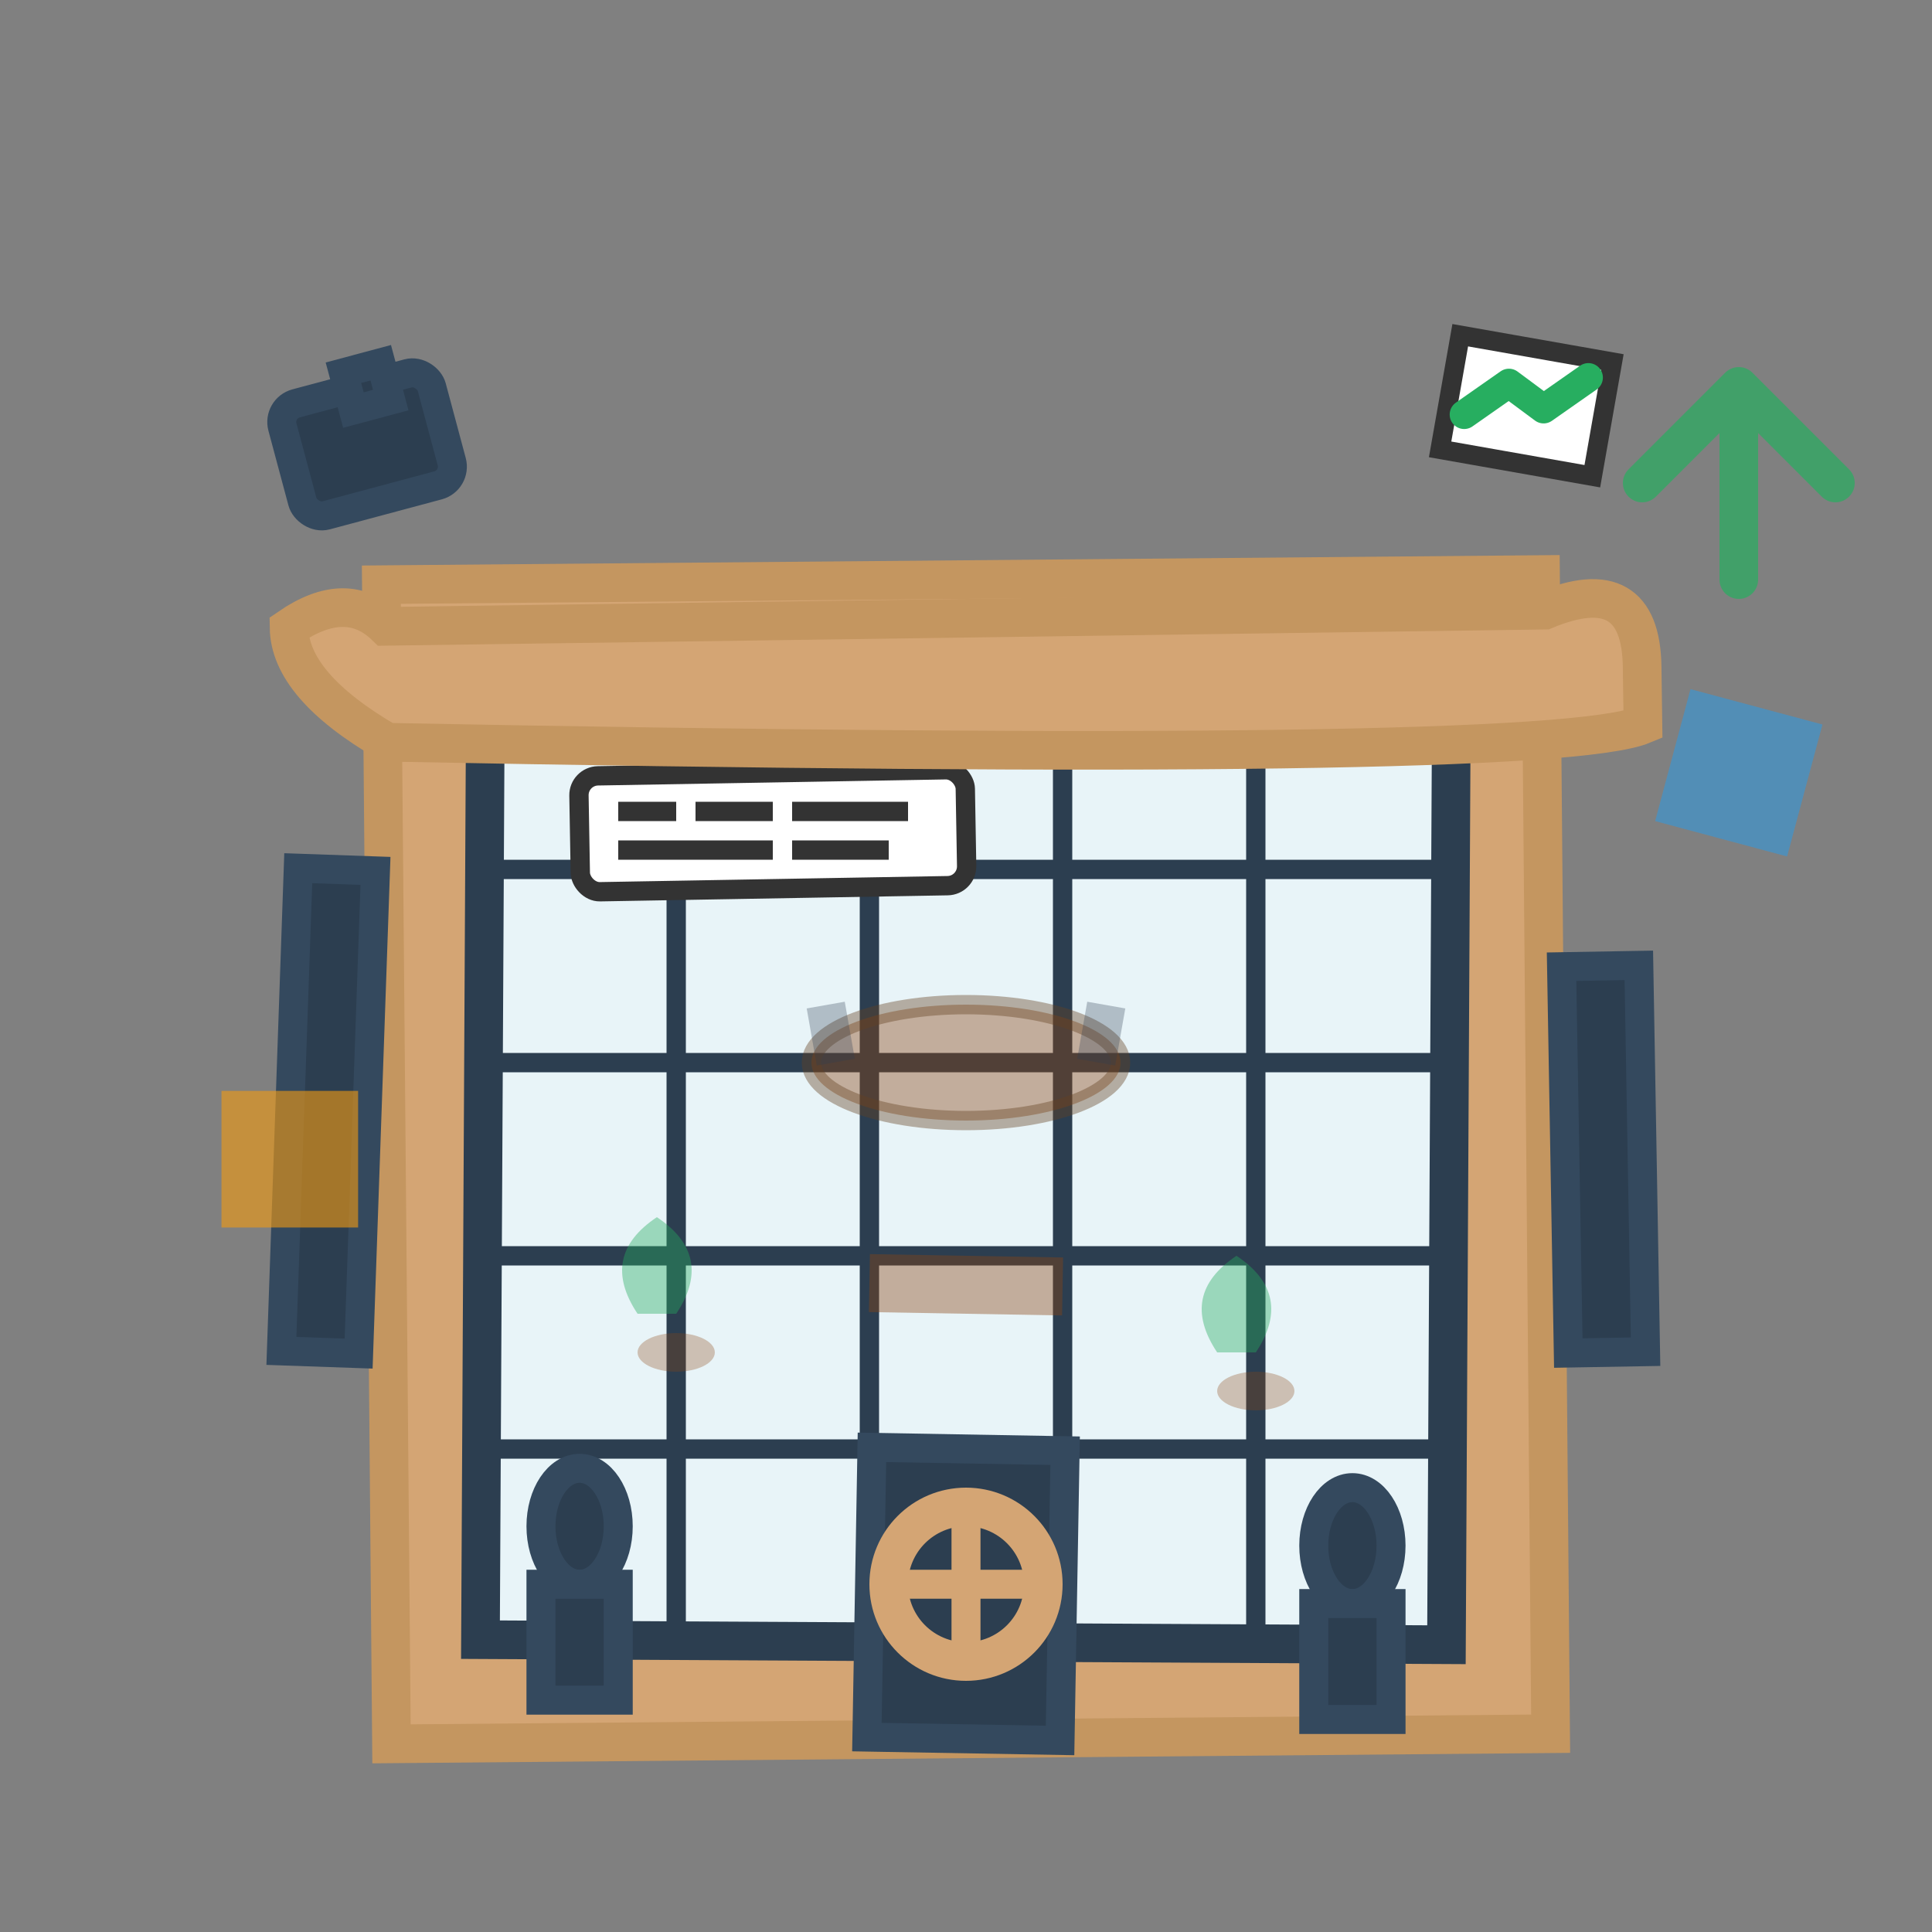 <svg xmlns="http://www.w3.org/2000/svg" viewBox="0 0 100 100" width="100" height="100">
    <rect x="0" y="0" width="100" height="100" fill="#808080" stroke="none"/>
    <defs>
        <style>
            .sketch { 
                stroke-linecap: round; 
                stroke-linejoin: round;
                fill: none;
            }
            .filled { 
                fill: #d4a574;
                stroke: #c49660;
                stroke-width: 2;
            }
            .accent { 
                fill: #2c3e50;
                stroke: #34495e;
                stroke-width: 1.5;
            }
            .glass { 
                fill: #e8f4f8;
                stroke: #2c3e50;
                stroke-width: 2;
            }
        </style>
    </defs>
    
    <!-- Building base -->
    <rect x="20" y="30" width="60" height="60" 
          class="filled" transform="rotate(-0.5 50 60)"/>
    
    <!-- Modern glass facade -->
    <rect x="25" y="35" width="50" height="50" 
          class="glass" transform="rotate(0.3 50 60)"/>
    
    <!-- Window grid pattern -->
    <path d="M25 45 L75 45 M25 55 L75 55 M25 65 L75 65 M25 75 L75 75" 
          class="sketch" stroke="#2c3e50" stroke-width="1"/>
    
    <path d="M35 35 L35 85 M45 35 L45 85 M55 35 L55 85 M65 35 L65 85" 
          class="sketch" stroke="#2c3e50" stroke-width="1"/>
    
    <!-- Entrance -->
    <rect x="45" y="75" width="10" height="15" 
          class="accent" transform="rotate(1 50 82.5)"/>
    
    <!-- Revolving door elements -->
    <circle cx="50" cy="82" r="4" fill="none" 
            stroke="#d4a574" stroke-width="2"/>
    <path d="M46 82 L54 82 M50 78 L50 86" 
          class="sketch" stroke="#d4a574" stroke-width="1.5"/>
    
    <!-- Company sign -->
    <rect x="30" y="40" width="20" height="6" rx="1" 
          fill="#fff" stroke="#333" stroke-width="1" 
          transform="rotate(-1 40 43)"/>
    
    <!-- Sign text simulation -->
    <rect x="32" y="41.5" width="3" height="1" fill="#333"/>
    <rect x="36" y="41.5" width="4" height="1" fill="#333"/>
    <rect x="41" y="41.5" width="6" height="1" fill="#333"/>
    <rect x="32" y="43.5" width="8" height="1" fill="#333"/>
    <rect x="41" y="43.5" width="5" height="1" fill="#333"/>
    
    <!-- Modern architectural details -->
    <rect x="15" y="45" width="4" height="25" 
          class="accent" transform="rotate(2 17 57.5)"/>
    
    <rect x="81" y="50" width="4" height="20" 
          class="accent" transform="rotate(-1 83 60)"/>
    
    <!-- Awning/overhang -->
    <path d="M20 32 L80 32 Q85 30 85 35 L85 38 Q80 40 20 38 Q15 35 15 32 Q18 30 20 32 Z" 
          class="filled" transform="rotate(-0.8 50 35)"/>
    
    <!-- People silhouettes (business context) -->
    <g transform="translate(30, 82)">
        <!-- Person 1 -->
        <ellipse cx="0" cy="-3" rx="2" ry="3" class="accent"/>
        <rect x="-2" y="0" width="4" height="6" class="accent"/>
    </g>
    
    <g transform="translate(70, 83)">
        <!-- Person 2 -->
        <ellipse cx="0" cy="-3" rx="2" ry="3" class="accent"/>
        <rect x="-2" y="0" width="4" height="6" class="accent"/>
    </g>
    
    <!-- Office furniture visible through windows -->
    <!-- Conference table -->
    <ellipse cx="50" cy="55" rx="8" ry="3" 
             fill="#8b4513" stroke="#654321" stroke-width="1" 
             opacity="0.4"/>
    
    <!-- Chairs around table -->
    <rect x="42" y="52" width="2" height="3" 
          fill="#2c3e50" opacity="0.3" transform="rotate(-10 43 53.5)"/>
    <rect x="56" y="52" width="2" height="3" 
          fill="#2c3e50" opacity="0.3" transform="rotate(10 57 53.5)"/>
    
    <!-- Reception desk -->
    <rect x="45" y="65" width="10" height="3" 
          fill="#8b4513" opacity="0.4" transform="rotate(1 50 66.5)"/>
    
    <!-- Plants in lobby -->
    <ellipse cx="35" cy="70" rx="2" ry="1" 
             fill="#8b4513" opacity="0.3"/>
    <path d="M33 68 Q31 65 34 63 Q37 65 35 68" 
          fill="#27ae60" opacity="0.4"/>
    
    <ellipse cx="65" cy="72" rx="2" ry="1" 
             fill="#8b4513" opacity="0.3"/>
    <path d="M63 70 Q61 67 64 65 Q67 67 65 70" 
          fill="#27ae60" opacity="0.4"/>
    
    <!-- Decorative business elements -->
    <!-- Briefcase icon -->
    <g transform="translate(15, 20)">
        <rect x="0" y="0" width="8" height="6" rx="1" 
              class="accent" transform="rotate(-15 4 3)"/>
        <rect x="3" y="-1" width="2" height="2" 
              class="accent" transform="rotate(-15 4 0)"/>
    </g>
    
    <!-- Chart/graph icon -->
    <g transform="translate(75, 18)">
        <rect x="0" y="0" width="8" height="6" 
              fill="#fff" stroke="#333" stroke-width="1" 
              transform="rotate(10 4 3)"/>
        <path d="M1 4 L3 2 L5 3 L7 1" 
              class="sketch" stroke="#27ae60" stroke-width="1.5" 
              transform="rotate(10 4 2.5)"/>
    </g>
    
    <!-- Success/growth arrow -->
    <path d="M85 25 L90 20 L95 25 M90 20 L90 30" 
          class="sketch" stroke="#27ae60" stroke-width="2" opacity="0.7"/>
    
    <!-- Modern geometric decorations -->
    <polygon points="10,60 15,55 20,60 15,65" 
             fill="#f39c12" opacity="0.6" transform="rotate(45 15 60)"/>
    
    <polygon points="85,40 90,35 95,40 90,45" 
             fill="#3498db" opacity="0.6" transform="rotate(-30 90 40)"/>
</svg>
